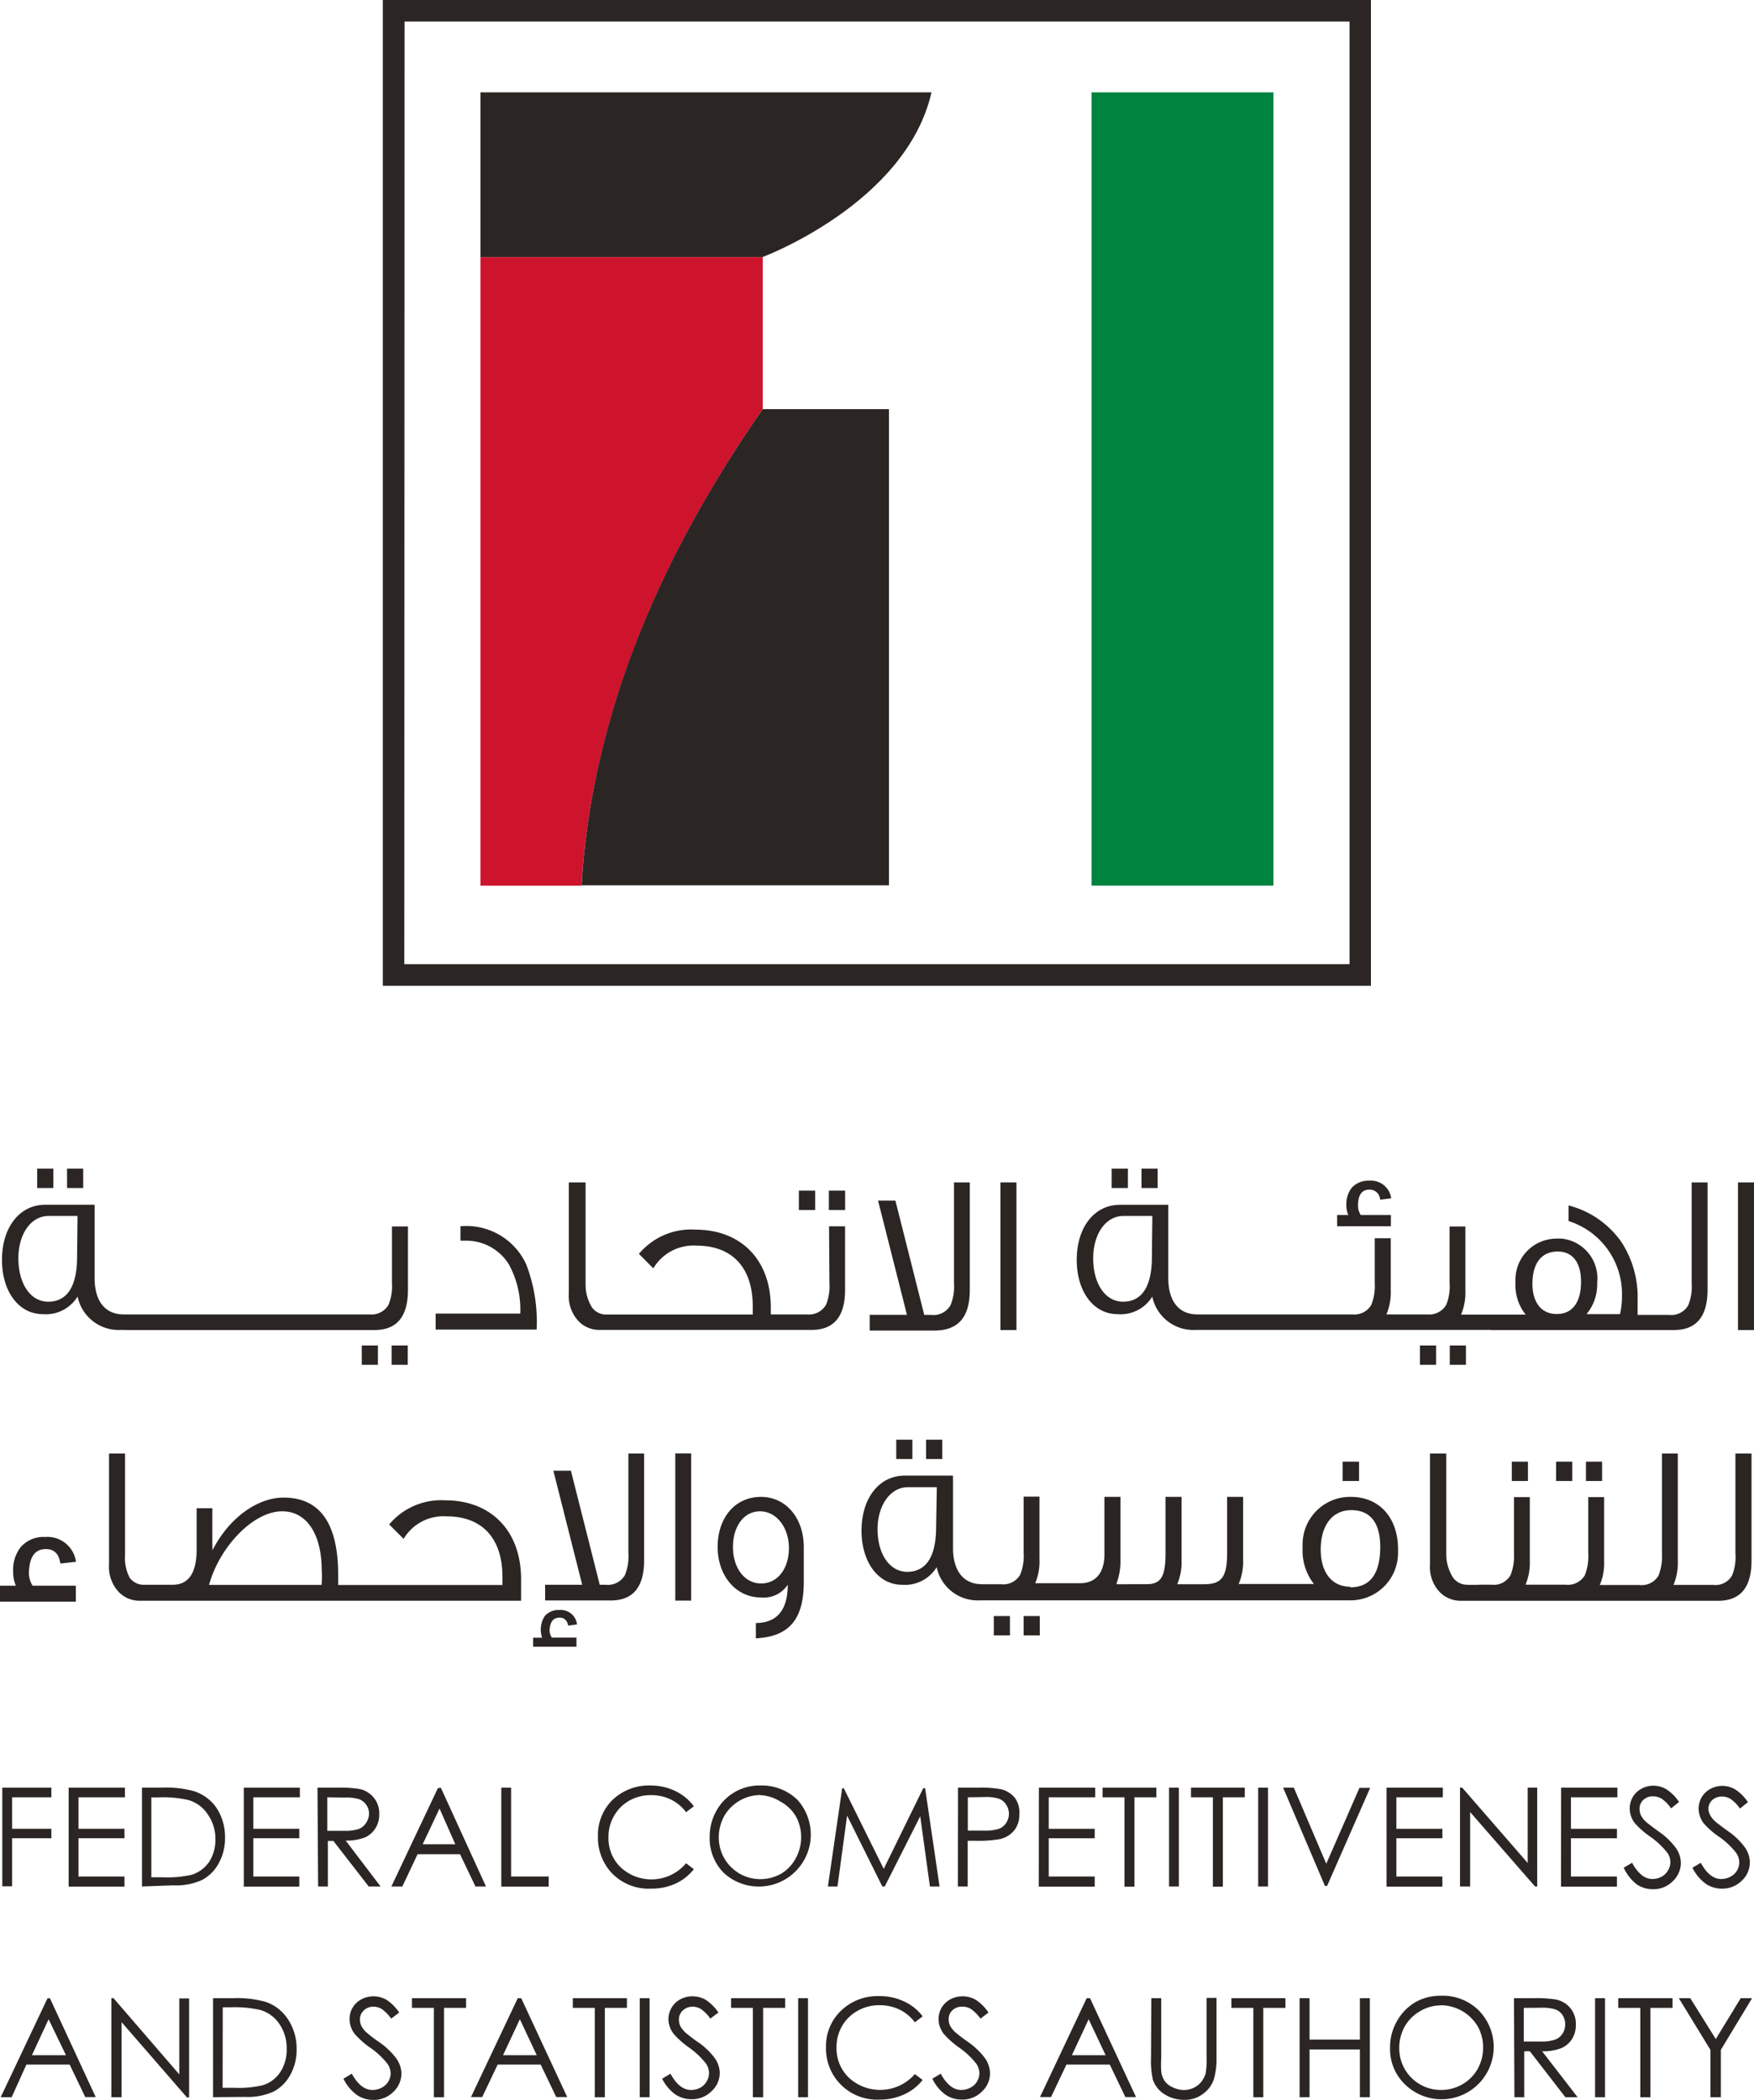 <svg xmlns="http://www.w3.org/2000/svg" viewBox="0 0 274.91 328.98"><defs><style>.cls-1{fill:#2b2624;}.cls-2{fill:#00833f;}.cls-3{fill:#ce132d;}</style></defs><g id="Layer_2" data-name="Layer 2"><g id="Layer_2-2" data-name="Layer 2"><g id="Layer_1-2" data-name="Layer 1-2"><path class="cls-1" d="M60,154.45V0H214.87V154.45Zm3.37-3.39H211.52V3.37H63.41Z"/><rect class="cls-2" x="171.08" y="14.47" width="28.51" height="124.28"/><path class="cls-3" d="M119.55,64.1h0V40.27H75.3v98.49H91.13q2.27-37.15,28.4-74.62"/><path class="cls-1" d="M119.55,64.1q-26.2,37.53-28.4,74.61h48.18V64.1ZM146,14.47H75.3v25.8h44.23S142,31.9,146,14.47h0"/></g><path class="cls-1" d="M.36,280.08H8.05v1.51H1.9v4.93H8.05V288H1.9v7.53H.36Z"/><path class="cls-1" d="M10.76,280.08h8.82v1.51H12.3v4.93h7.21V288H12.3v6h7.21v1.58H10.76Z"/><path class="cls-1" d="M22.25,295.56V280.07h3.19a16.29,16.29,0,0,1,5,.57A6.81,6.81,0,0,1,34,283.35a8.31,8.31,0,0,1,1.27,4.52,8.13,8.13,0,0,1-1,4.07,6.32,6.32,0,0,1-2.6,2.6,9.77,9.77,0,0,1-4.52.84Zm1.47-1.44H25.5a17.26,17.26,0,0,0,4.53-.39,5.19,5.19,0,0,0,2.73-2,6.37,6.37,0,0,0,1-3.6,6.6,6.6,0,0,0-1.18-3.84,5.42,5.42,0,0,0-3-2.26,17.75,17.75,0,0,0-4.77-.43H23.72Z"/><path class="cls-1" d="M38.21,280.08H47v1.51H39.7v4.93h7.21V288H39.7v6h7.21v1.58h-8.7V280.08Z"/><path class="cls-1" d="M49.76,280.08h3.08a18.43,18.43,0,0,1,3.48.2,3.91,3.91,0,0,1,2.26,1.36,3.81,3.81,0,0,1,.86,2.53,4,4,0,0,1-.59,2.26,3.68,3.68,0,0,1-1.67,1.45,7.84,7.84,0,0,1-3,.49l5.47,7.19H57.79l-5.54-7.14h-.86v7.14H49.86Zm1.54,1.51v5.25H54a6.67,6.67,0,0,0,2.26-.3,2.38,2.38,0,0,0,1.15-1,2.62,2.62,0,0,0,.43-1.33,2.39,2.39,0,0,0-.41-1.4,2.44,2.44,0,0,0-1.1-.91,6.7,6.7,0,0,0-2.27-.27Z"/><path class="cls-1" d="M69.09,280.08l7.08,15.48H74.52L72.1,290.5H65.45l-2.39,5.06H61.34l7.28-15.39Zm-.2,3.27-2.64,5.59h5.11Z"/><path class="cls-1" d="M78.57,280.08h1.54V294H86v1.58H78.57Z"/><path class="cls-1" d="M108.75,283l-1.22.92a6.6,6.6,0,0,0-2.42-2,7,7,0,0,0-3.1-.67,6.8,6.8,0,0,0-3.41.88,6.32,6.32,0,0,0-2.37,2.39,6.47,6.47,0,0,0-.86,3.35,6.29,6.29,0,0,0,1.92,4.7,7.09,7.09,0,0,0,10.24-.65l1.22.93a7.83,7.83,0,0,1-2.87,2.26,9.08,9.08,0,0,1-3.84.79,8,8,0,0,1-6.38-2.69,8.13,8.13,0,0,1-1.94-5.5A7.7,7.7,0,0,1,96,282a8.24,8.24,0,0,1,5.94-2.26,8.84,8.84,0,0,1,3.89.86A7.66,7.66,0,0,1,108.75,283Z"/><path class="cls-1" d="M119.15,279.74A8,8,0,0,1,125,282a8.14,8.14,0,0,1-11.51,11.48,7.67,7.67,0,0,1-2.26-5.67,8.27,8.27,0,0,1,1.06-4.12,7.68,7.68,0,0,1,6.85-3.95Zm0,1.49a6.59,6.59,0,0,0-5.63,3.28,6.84,6.84,0,0,0-.86,3.37,6.5,6.5,0,0,0,6.45,6.53h0a6.59,6.59,0,0,0,3.33-.86,6.2,6.2,0,0,0,2.26-2.37,6.77,6.77,0,0,0,.86-3.35,6.55,6.55,0,0,0-.86-3.32,6.2,6.2,0,0,0-2.4-2.26,6.44,6.44,0,0,0-3.12-1Z"/><path class="cls-1" d="M129.76,295.56,132,280.17h.25l6.26,12.63,6.19-12.63H145l2.26,15.39h-1.51l-1.52-11-5.56,11h-.38l-5.52-11.1-1.51,11.1Z"/><path class="cls-1" d="M150.15,280.08h3.08a17.65,17.65,0,0,1,3.55.22,4,4,0,0,1,2.26,1.34,3.81,3.81,0,0,1,.72,2.62,3.86,3.86,0,0,1-.81,2.53,4.11,4.11,0,0,1-2.27,1.36,20.45,20.45,0,0,1-3.91.25h-1.1v7.16h-1.54Zm1.54,1.51v5.22h2.62a6.89,6.89,0,0,0,2.26-.29,2.25,2.25,0,0,0,1.13-.93,2.48,2.48,0,0,0,.43-1.44,2.54,2.54,0,0,0-.43-1.41,2.28,2.28,0,0,0-1.11-.92,6.62,6.62,0,0,0-2.26-.27Z"/><path class="cls-1" d="M162.83,280.08h8.82v1.51h-7.28v4.93h7.21V288h-7.21v6h7.21v1.58h-8.77Z"/><path class="cls-1" d="M172.81,281.59v-1.51h8.43v1.51H177.8v14h-1.56v-14Z"/><path class="cls-1" d="M183.23,280.08h1.54v15.48h-1.54Z"/><path class="cls-1" d="M186.67,281.59v-1.51h8.43v1.51h-3.44v14H190.1v-14Z"/><path class="cls-1" d="M197.2,280.08h1.54v15.48H197.2Z"/><path class="cls-1" d="M201.11,280.08h1.68L207.87,292l5.2-11.89h1.68L208,295.47h-.34Z"/><path class="cls-1" d="M217.32,280.08h8.82v1.51h-7.28v4.93h7.21V288h-7.21v6h7.21v1.58h-8.75Z"/><path class="cls-1" d="M228.83,295.56V280.07h.34l10.27,11.81V280.07h1.49v15.49h-.34L230.42,283.9v11.66Z"/><path class="cls-1" d="M244.68,280.08h8.82v1.51h-7.28v4.93h7.21V288h-7.21v6h7.21v1.58h-8.77Z"/><path class="cls-1" d="M254.49,292.62l1.31-.77c.93,1.7,2,2.54,3.19,2.54a3.06,3.06,0,0,0,1.45-.37,2.56,2.56,0,0,0,1-1,2.47,2.47,0,0,0-.16-2.8,12.62,12.62,0,0,0-2.64-2.47,13.35,13.35,0,0,1-2.4-2.1,3.8,3.8,0,0,1-.81-2.26,3.67,3.67,0,0,1,.47-1.83,3.49,3.49,0,0,1,1.36-1.31,3.91,3.91,0,0,1,1.9-.48,4,4,0,0,1,2,.55,6.81,6.81,0,0,1,2,2l-1.24,1a6,6,0,0,0-1.49-1.52,2.64,2.64,0,0,0-1.34-.36,2.11,2.11,0,0,0-1.53.56,1.89,1.89,0,0,0-.59,1.41,2.33,2.33,0,0,0,.22,1,3.66,3.66,0,0,0,.77,1c.21.2.86.7,2,1.53a11.23,11.23,0,0,1,2.74,2.63,4.24,4.24,0,0,1,.75,2.26,4,4,0,0,1-1.27,2.91,4.28,4.28,0,0,1-3.1,1.25,4.47,4.47,0,0,1-2.53-.75A6.93,6.93,0,0,1,254.49,292.62Z"/><path class="cls-1" d="M265.26,292.62l1.31-.77c.92,1.7,2,2.54,3.19,2.54a3.06,3.06,0,0,0,1.47-.37,2.51,2.51,0,0,0,1.37-2.26,2.6,2.6,0,0,0-.52-1.51,12.15,12.15,0,0,0-2.64-2.47,13.3,13.3,0,0,1-2.4-2.1,3.87,3.87,0,0,1-.81-2.26,3.67,3.67,0,0,1,.47-1.83,3.56,3.56,0,0,1,1.36-1.31,3.94,3.94,0,0,1,1.9-.48,4,4,0,0,1,2,.55,7,7,0,0,1,2,2l-1.25,1a6,6,0,0,0-1.49-1.52,2.58,2.58,0,0,0-1.33-.36,2.27,2.27,0,0,0-1.54.56,1.89,1.89,0,0,0-.59,1.41,2.33,2.33,0,0,0,.25.88,3.48,3.48,0,0,0,.77,1c.2.2.86.7,2,1.53a11,11,0,0,1,2.74,2.63,4.23,4.23,0,0,1,.74,2.26,3.93,3.93,0,0,1-1.26,2.91,4.3,4.3,0,0,1-3.1,1.25,4.47,4.47,0,0,1-2.53-.75A6.79,6.79,0,0,1,265.26,292.62Z"/><path class="cls-1" d="M7.82,313.06,15,328.55H13.36l-2.44-5.09H4.14l-2.31,5.11H.11l7.33-15.48Zm-.2,3.3L5,322h5.34Z"/><path class="cls-1" d="M17.45,328.57V313.06h.34L28.1,325v-11.9h1.54v15.51H29.3L19.06,316.82v11.75Z"/><path class="cls-1" d="M33.39,328.57V313.06h3.22a16.48,16.48,0,0,1,5,.57,6.77,6.77,0,0,1,3.52,2.73A8.29,8.29,0,0,1,46.49,321a8.1,8.1,0,0,1-1,4.09,6.38,6.38,0,0,1-2.6,2.6,9.9,9.9,0,0,1-4.52.84Zm1.5-1.47h1.78a16.74,16.74,0,0,0,4.52-.4,5.09,5.09,0,0,0,2.74-2.06,6.35,6.35,0,0,0,1-3.62,6.63,6.63,0,0,0-1.09-3.84,5.46,5.46,0,0,0-3-2.26,17.93,17.93,0,0,0-4.79-.43H34.91Z"/><path class="cls-1" d="M53.83,325.68l1.31-.79c.93,1.69,2,2.55,3.22,2.55a3,3,0,0,0,1.47-.36,2.58,2.58,0,0,0,1.4-2.26,2.67,2.67,0,0,0-.55-1.54A12.19,12.19,0,0,0,58,320.8a13.51,13.51,0,0,1-2.4-2.13,3.87,3.87,0,0,1-.81-2.26,3.46,3.46,0,0,1,1.85-3.17,4,4,0,0,1,1.93-.47,4.08,4.08,0,0,1,2,.54,7.13,7.13,0,0,1,2,2l-1.26.95a6.28,6.28,0,0,0-1.49-1.51,2.5,2.5,0,0,0-1.36-.36A2.13,2.13,0,0,0,57,315a1.92,1.92,0,0,0-.59,1.4,2.39,2.39,0,0,0,.23,1,3.56,3.56,0,0,0,.77,1,21,21,0,0,0,2,1.53,11.39,11.39,0,0,1,2.76,2.65,4.26,4.26,0,0,1,.75,2.26,4,4,0,0,1-1.29,2.92,4.31,4.31,0,0,1-3.1,1.24,4.56,4.56,0,0,1-2.56-.75A7,7,0,0,1,53.83,325.68Z"/><path class="cls-1" d="M64.57,314.58v-1.52h8.48v1.52H69.59v14H68v-14Z"/><path class="cls-1" d="M81.69,313.06l7.21,15.49H87.18l-2.44-5.09H78l-2.42,5.09H73.82l7.33-15.49Zm-.21,3.3L78.84,322h5.29Z"/><path class="cls-1" d="M89.78,314.58v-1.52h8.48v1.52H94.8v14H93.22v-14Z"/><path class="cls-1" d="M100.27,313.06h1.54v15.51h-1.54Z"/><path class="cls-1" d="M103.78,325.68l1.31-.79q1.38,2.55,3.21,2.55a3,3,0,0,0,1.47-.36,2.63,2.63,0,0,0,1-1,2.56,2.56,0,0,0,.36-1.29,2.69,2.69,0,0,0-.52-1.54A12.67,12.67,0,0,0,108,320.8a13.51,13.51,0,0,1-2.4-2.13,3.88,3.88,0,0,1-.84-2.26,3.55,3.55,0,0,1,.5-1.85,3.45,3.45,0,0,1,1.36-1.32,4,4,0,0,1,1.92-.47,4.14,4.14,0,0,1,2.06.54,7.13,7.13,0,0,1,2,2l-1.27.95a5.94,5.94,0,0,0-1.49-1.51,2.49,2.49,0,0,0-1.33-.36A2.27,2.27,0,0,0,107,315a1.88,1.88,0,0,0-.59,1.4,2.53,2.53,0,0,0,.2,1,4,4,0,0,0,.77,1,21.81,21.81,0,0,0,2,1.53,11.07,11.07,0,0,1,2.66,2.54,4.15,4.15,0,0,1,.77,2.26,3.89,3.89,0,0,1-1.29,2.91,4.31,4.31,0,0,1-3.12,1.25,4.55,4.55,0,0,1-2.55-.75A6.8,6.8,0,0,1,103.78,325.68Z"/><path class="cls-1" d="M114.59,314.58v-1.52h8.47v1.52h-3.45v14H118v-14Z"/><path class="cls-1" d="M125.1,313.06h1.54v15.51H125.1Z"/><path class="cls-1" d="M144.61,315.91l-1.22.93a6.76,6.76,0,0,0-2.42-2,7.13,7.13,0,0,0-3.12-.68,6.81,6.81,0,0,0-3.44.88,6.39,6.39,0,0,0-2.44,2.4,6.64,6.64,0,0,0-.86,3.37,6.35,6.35,0,0,0,1.95,4.72,7.22,7.22,0,0,0,10.33-.58l1.22.92a7.69,7.69,0,0,1-2.89,2.26,9.1,9.1,0,0,1-3.87.82,8,8,0,0,1-8.39-8.23,7.66,7.66,0,0,1,2.38-5.72,8.22,8.22,0,0,1,6-2.26,8.68,8.68,0,0,1,3.91.86A7.48,7.48,0,0,1,144.61,315.91Z"/><path class="cls-1" d="M146.13,325.68l1.31-.79q1.4,2.55,3.21,2.55a3,3,0,0,0,1.44-.36,2.55,2.55,0,0,0,1.41-2.26,2.67,2.67,0,0,0-.52-1.54,12.48,12.48,0,0,0-2.65-2.48,13.87,13.87,0,0,1-2.4-2.13,3.87,3.87,0,0,1-.83-2.26,3.72,3.72,0,0,1,.47-1.85,3.64,3.64,0,0,1,1.38-1.32,4,4,0,0,1,1.92-.47,4.12,4.12,0,0,1,2.06.54,7.13,7.13,0,0,1,2,2l-1.26.95a6.15,6.15,0,0,0-1.5-1.51,2.47,2.47,0,0,0-1.35-.36,2.13,2.13,0,0,0-1.54.56,1.85,1.85,0,0,0-.59,1.4,2.37,2.37,0,0,0,.21,1,3.7,3.7,0,0,0,.77,1,24.36,24.36,0,0,0,2,1.53,11.58,11.58,0,0,1,2.76,2.65,4.34,4.34,0,0,1,.74,2.26,3.89,3.89,0,0,1-1.29,2.92,4.28,4.28,0,0,1-3.12,1.24,4.55,4.55,0,0,1-2.55-.75A6.76,6.76,0,0,1,146.13,325.68Z"/><path class="cls-1" d="M170.84,313.06l7.21,15.49h-1.67l-2.44-5.09h-6.79l-2.42,5.09H163l7.32-15.49Zm-.21,3.3L168,322h5.29Z"/><path class="cls-1" d="M180.45,313.06H182v9.36a18,18,0,0,0,0,2.08,3.4,3.4,0,0,0,.55,1.54,3,3,0,0,0,1.29,1,4,4,0,0,0,1.76.41,3.56,3.56,0,0,0,1.47-.34,3.29,3.29,0,0,0,1.18-.91,3.85,3.85,0,0,0,.7-1.29,12.16,12.16,0,0,0,.16-2.41v-9.48h1.56v9.36a11.48,11.48,0,0,1-.41,3.35,4.51,4.51,0,0,1-1.63,2.26,4.64,4.64,0,0,1-2.94,1,5.7,5.7,0,0,1-3.21-.9,4.33,4.33,0,0,1-1.79-2.27,13.12,13.12,0,0,1-.29-3.25Z"/><path class="cls-1" d="M193,314.58v-1.52h8.47v1.52H198v14h-1.56v-14Z"/><path class="cls-1" d="M203.69,313.06h1.56v6.49h7.89v-6.49h1.56v15.51h-1.56v-7.48h-7.89v7.48h-1.56Z"/><path class="cls-1" d="M225.82,312.68a8,8,0,0,1,5.91,2.26,8.18,8.18,0,1,1-11.6,11.55,7.66,7.66,0,0,1-2.26-5.69,8.1,8.1,0,0,1,1.08-4.14,7.82,7.82,0,0,1,2.94-3A7.94,7.94,0,0,1,225.82,312.68Zm0,1.51a6.33,6.33,0,0,0-3.25.91,6.48,6.48,0,0,0-2.4,2.39,6.85,6.85,0,0,0-.86,3.4,6.51,6.51,0,0,0,6.47,6.55h.07a6.65,6.65,0,0,0,3.34-.88,6.43,6.43,0,0,0,2.4-2.4,6.84,6.84,0,0,0,.86-3.37,6.63,6.63,0,0,0-.86-3.34,6.77,6.77,0,0,0-5.74-3.28Z"/><path class="cls-1" d="M237.29,313.06h3.07a19.59,19.59,0,0,1,3.51.21,4,4,0,0,1,2.26,1.35,3.89,3.89,0,0,1,.86,2.56,4.18,4.18,0,0,1-.59,2.26,3.76,3.76,0,0,1-1.7,1.45,7.91,7.91,0,0,1-3,.49l5.56,7.19h-1.92l-5.56-7.19h-.88v7.19h-1.54Zm1.54,1.52v5.27h2.66a6.64,6.64,0,0,0,2.26-.3,2.36,2.36,0,0,0,1.16-.95,2.72,2.72,0,0,0,.41-1.45,2.64,2.64,0,0,0-.41-1.42,2.24,2.24,0,0,0-1.11-.9,6.65,6.65,0,0,0-2.26-.27Z"/><path class="cls-1" d="M250,313.06h1.56v15.51H250Z"/><path class="cls-1" d="M253.63,314.58v-1.52h8.51v1.52h-3.46v14h-1.59v-14Z"/><path class="cls-1" d="M263.13,313.06h1.79l4,6.4,3.91-6.4h1.78l-4.9,8.1v7.41h-1.63v-7.41Z"/><rect class="cls-1" x="5.83" y="183.1" width="2.53" height="3.03"/><rect class="cls-1" x="10.51" y="183.1" width="2.53" height="3.03"/><path class="cls-1" d="M20.08,208.38H58.69c3.51,0,5.25-2.1,5.25-6.29v-9.94H61.43V201a7.6,7.6,0,0,1-.54,3.43,3.07,3.07,0,0,1-3,1.5H19.35c-2.89,0-4.52-2.11-4.52-5.68V188.75H7.1c-4.07,0-6.79,3.58-6.79,8.64s2.72,8.5,6.38,8.5a5.83,5.83,0,0,0,5.47-2.76A6.57,6.57,0,0,0,19,208.36Zm-8-11.44c0,4.68-1.61,7-4.52,7s-4.68-3-4.68-6.78,1.92-6.65,4.74-6.65h4.53Z"/><rect class="cls-1" x="61.38" y="210.8" width="2.53" height="3.03"/><rect class="cls-1" x="56.7" y="210.8" width="2.53" height="3.03"/><path class="cls-1" d="M72.17,192.12v2.26h1a7.84,7.84,0,0,1,6.6,3.74,14.69,14.69,0,0,1,1.77,7.68H68.28v2.51H84.11a25.12,25.12,0,0,0-1.65-10.26A10.33,10.33,0,0,0,72.17,192.12Z"/><rect class="cls-1" x="129.91" y="186.54" width="2.55" height="3.03"/><rect class="cls-1" x="125.21" y="186.54" width="2.55" height="3.03"/><path class="cls-1" d="M130,201a7.6,7.6,0,0,1-.54,3.43,3.07,3.07,0,0,1-3,1.5h-5.65v-1.11c0-7.44-4.68-12.17-11.81-12.17a10.64,10.64,0,0,0-8.86,3.8c1.11,1.11,1.81,1.83,2.26,2.26a7.3,7.3,0,0,1,6.78-3.55c5.61,0,8.8,3.46,8.8,9.5v1.29H94.78a2.8,2.8,0,0,1-2-1.11,6.87,6.87,0,0,1-1-3.64V185.25H89.15V202.7A5.73,5.73,0,0,0,90.69,207a4.47,4.47,0,0,0,3.25,1.36H127.2c3.51,0,5.25-2.1,5.25-6.29v-9.94h-2.51Z"/><path class="cls-1" d="M152,202.09V185.25h-2.48v15.83a7.61,7.61,0,0,1-.55,3.43,3.1,3.1,0,0,1-3.05,1.5h-1.06l-4.52-17.91h-2.72L142.15,206h-5.84v2.46h10.34C150.26,208.38,152,206.28,152,202.09Z"/><rect class="cls-1" x="156.8" y="185.25" width="2.51" height="23.13"/><rect class="cls-1" x="178.91" y="183.1" width="2.53" height="3.03"/><rect class="cls-1" x="174.23" y="183.1" width="2.55" height="3.03"/><path class="cls-1" d="M218,190.36h-4.72a2.61,2.61,0,0,1-.43-1.54c0-1.6.61-2.44,1.78-2.44a1.64,1.64,0,0,1,1.68,1.58h0l1.74-.22a3.21,3.21,0,0,0-3.46-2.76,3.48,3.48,0,0,0-2.76,1.15,4.2,4.2,0,0,0-.81,2.69,3.54,3.54,0,0,0,.31,1.54h-1.76v1.76H218Z"/><rect class="cls-1" x="222.55" y="210.8" width="2.53" height="3.03"/><rect class="cls-1" x="227.23" y="210.8" width="2.53" height="3.03"/><path class="cls-1" d="M233.69,208.38h28.67q5.26,0,5.27-6.29V185.25h-2.49v15.83a7.74,7.74,0,0,1-.54,3.43,3.06,3.06,0,0,1-3,1.5h-4.93v-2.4a15.8,15.8,0,0,0-2.53-9,14.49,14.49,0,0,0-8.3-5.75v2.44A12,12,0,0,1,254.22,203a12.79,12.79,0,0,1-.31,2.89h-5.25a7.29,7.29,0,0,0,1.67-4.93,6.25,6.25,0,0,0-5.54-6.9,7,7,0,0,0-.79,0,6.44,6.44,0,0,0-6.48,6.4,3.62,3.62,0,0,0,0,.57,7.4,7.4,0,0,0,1.6,4.93H229a8.83,8.83,0,0,0,.67-3.8v-10H227.2V201a7.73,7.73,0,0,1-.54,3.46,3.1,3.1,0,0,1-3,1.47H217.3a9,9,0,0,0,.68-3.8V194h-2.51v7a8,8,0,0,1-.55,3.46,3.1,3.1,0,0,1-3,1.47H187.63c-2.89,0-4.52-2.11-4.52-5.68V188.76h-7.57c-4.07,0-6.78,3.57-6.78,8.63s2.71,8.5,6.37,8.5a5.82,5.82,0,0,0,5.47-2.75,6.56,6.56,0,0,0,6.79,5.22h46.3v0Zm10.47-12.3c2.26,0,3.64,1.65,3.64,4.73s-1.24,5.06-3.8,5.06-3.82-2-3.82-4.75C240.2,197.93,241.58,196.08,244.16,196.08Zm-63.62.86c0,4.68-1.61,7-4.52,7s-4.68-3-4.68-6.78,1.92-6.65,4.74-6.65h4.53Z"/><rect class="cls-1" x="272.4" y="185.25" width="2.51" height="23.13"/><path class="cls-1" d="M7.19,242.7c1.29,0,2.06.73,2.26,2.26l2.46-.27a4.52,4.52,0,0,0-4.83-3.89,4.75,4.75,0,0,0-3.85,1.61,5.76,5.76,0,0,0-1.17,3.77,5.29,5.29,0,0,0,.43,2.26H0v2.49H11.89v-2.49H5.11a3.74,3.74,0,0,1-.57-2.26C4.66,243.85,5.52,242.7,7.19,242.7Z"/><path class="cls-1" d="M69.8,235.06A10.62,10.62,0,0,0,61,238.84l2.26,2.26A7.26,7.26,0,0,1,70,237.57c5.58,0,8.75,3.46,8.75,9.47v1.29H53V246.7c0-8-2.85-12.07-8.55-12.07-4,0-8.52,3.07-11.17,8.3a3,3,0,0,0,0-.73v-5.9H30.82v6.42c0,3.71-1.25,5.57-3.78,5.57H24.58c-.76,0-1.51,0-2.26,0a2.75,2.75,0,0,1-2-1.11,6.78,6.78,0,0,1-.72-3.62V227.73H17.09v17.39a5.74,5.74,0,0,0,1.54,4.32,4.47,4.47,0,0,0,3.23,1.35H81.67v-3.61C81.58,239.76,76.9,235.06,69.8,235.06ZM50.4,248.31H32.76c1.67-6,6.94-11.53,11.46-11.53,3.94,0,6.2,3.71,6.2,9.22A13.73,13.73,0,0,1,50.4,248.31Z"/><path class="cls-1" d="M98.49,243.38a7.66,7.66,0,0,1-.55,3.41,3.09,3.09,0,0,1-3,1.5H94l-4.52-17.87H86.73l4.52,17.87H85.44v2.46H95.73c3.48,0,5.22-2.1,5.22-6.26V227.73H98.49v15.65Z"/><path class="cls-1" d="M87.7,253.44c.75,0,1.18.43,1.36,1.25l1.38-.19a2.58,2.58,0,0,0-2.78-2.26,2.86,2.86,0,0,0-2.26.93,3.86,3.86,0,0,0-.43,3.41H83.56V258h6.79v-1.43H86.5a2,2,0,0,1-.36-1.24C86.23,254.07,86.73,253.44,87.7,253.44Z"/><rect class="cls-1" x="105.84" y="227.71" width="2.49" height="23.06"/><path class="cls-1" d="M119.27,234.52c-4.07,0-6.79,3.27-6.79,7.84s2.9,7.92,6.79,7.92a4.51,4.51,0,0,0,4.2-2c0,4-1.74,6-5,6v2.4c5.25-.27,7.51-3,7.51-8.86v-5.36C126,237.8,123.15,234.52,119.27,234.52Zm0,13.56c-2.6,0-4.39-2.46-4.39-5.7s1.7-5.6,4.25-5.6,4.52,2.53,4.52,5.74-1.74,5.56-4.34,5.56Z"/><rect class="cls-1" x="145.15" y="225.56" width="2.53" height="3.03"/><rect class="cls-1" x="140.47" y="225.56" width="2.53" height="3.03"/><rect class="cls-1" x="155.76" y="253.19" width="2.53" height="3.03"/><rect class="cls-1" x="160.44" y="253.19" width="2.53" height="3.03"/><path class="cls-1" d="M211.72,234.52a7.44,7.44,0,0,0-7.56,7.31,6.78,6.78,0,0,0,0,.78,8.44,8.44,0,0,0,1.78,5.56h-11.8a9,9,0,0,0,.7-3.77v-9.88h-2.51v8.79c0,3.78-.88,4.89-3.55,4.89h-4.27a8.93,8.93,0,0,0,.68-3.78v-9.9h-2.51v8.79c0,3.78-.75,4.89-3,4.89H175v-.12a9.81,9.81,0,0,0,.61-3.64v-9.92H173.1v9c0,3-1.47,4.52-3.76,4.52h-7.09a8.7,8.7,0,0,0,.67-3.77v-9.79h-2.48v8.79a7.88,7.88,0,0,1-.55,3.46,3.05,3.05,0,0,1-3,1.47h-3c-2.89,0-4.52-2.1-4.52-5.67V231.19h-7.55c-4.07,0-6.79,3.57-6.79,8.62s2.72,8.48,6.33,8.48a5.83,5.83,0,0,0,5.45-2.76,6.55,6.55,0,0,0,6.79,5.2h58.08a7.44,7.44,0,0,0,7.44-7.43c0-.23,0-.45,0-.67C219.09,237.84,216.24,234.52,211.72,234.52Zm-65,4.74c0,4.68-1.61,7-4.52,7s-4.66-3-4.66-6.67S139.5,233,142.3,233h4.53Zm64.93,9.34c-2.91,0-4.65-2.26-4.65-5.83s1.65-6.17,4.81-6.17,4.52,2.26,4.52,5.74c0,4.25-1.6,6.35-4.7,6.35Z"/><rect class="cls-1" x="210.43" y="229" width="2.58" height="3.03"/><rect class="cls-1" x="236.95" y="229" width="2.53" height="3.03"/><rect class="cls-1" x="248.57" y="229" width="2.53" height="3.03"/><rect class="cls-1" x="243.89" y="229" width="2.53" height="3.03"/><path class="cls-1" d="M272,227.73V243.4a7.68,7.68,0,0,1-.52,3.42,3,3,0,0,1-3,1.49h-6.19a8.9,8.9,0,0,0,.68-3.78v-16.8h-2.49V243.4a8.17,8.17,0,0,1-.54,3.46,3.07,3.07,0,0,1-3,1.47h-6.2a8.86,8.86,0,0,0,.68-3.77v-10h-2.49v8.79a8,8,0,0,1-.54,3.46,3.1,3.1,0,0,1-3,1.47H239.1a8.87,8.87,0,0,0,.67-3.78v-9.94h-2.48v8.79a8,8,0,0,1-.55,3.46,3.05,3.05,0,0,1-3,1.47H232a21.3,21.3,0,0,1-2.26,0,2.72,2.72,0,0,1-2-1.11,6.83,6.83,0,0,1-1.06-3.57V227.73h-2.55v17.39a5.65,5.65,0,0,0,1.53,4.32,4.59,4.59,0,0,0,3.26,1.36H269.3c3.48,0,5.22-2.11,5.22-6.27v-16.8Z"/></g></g></svg>